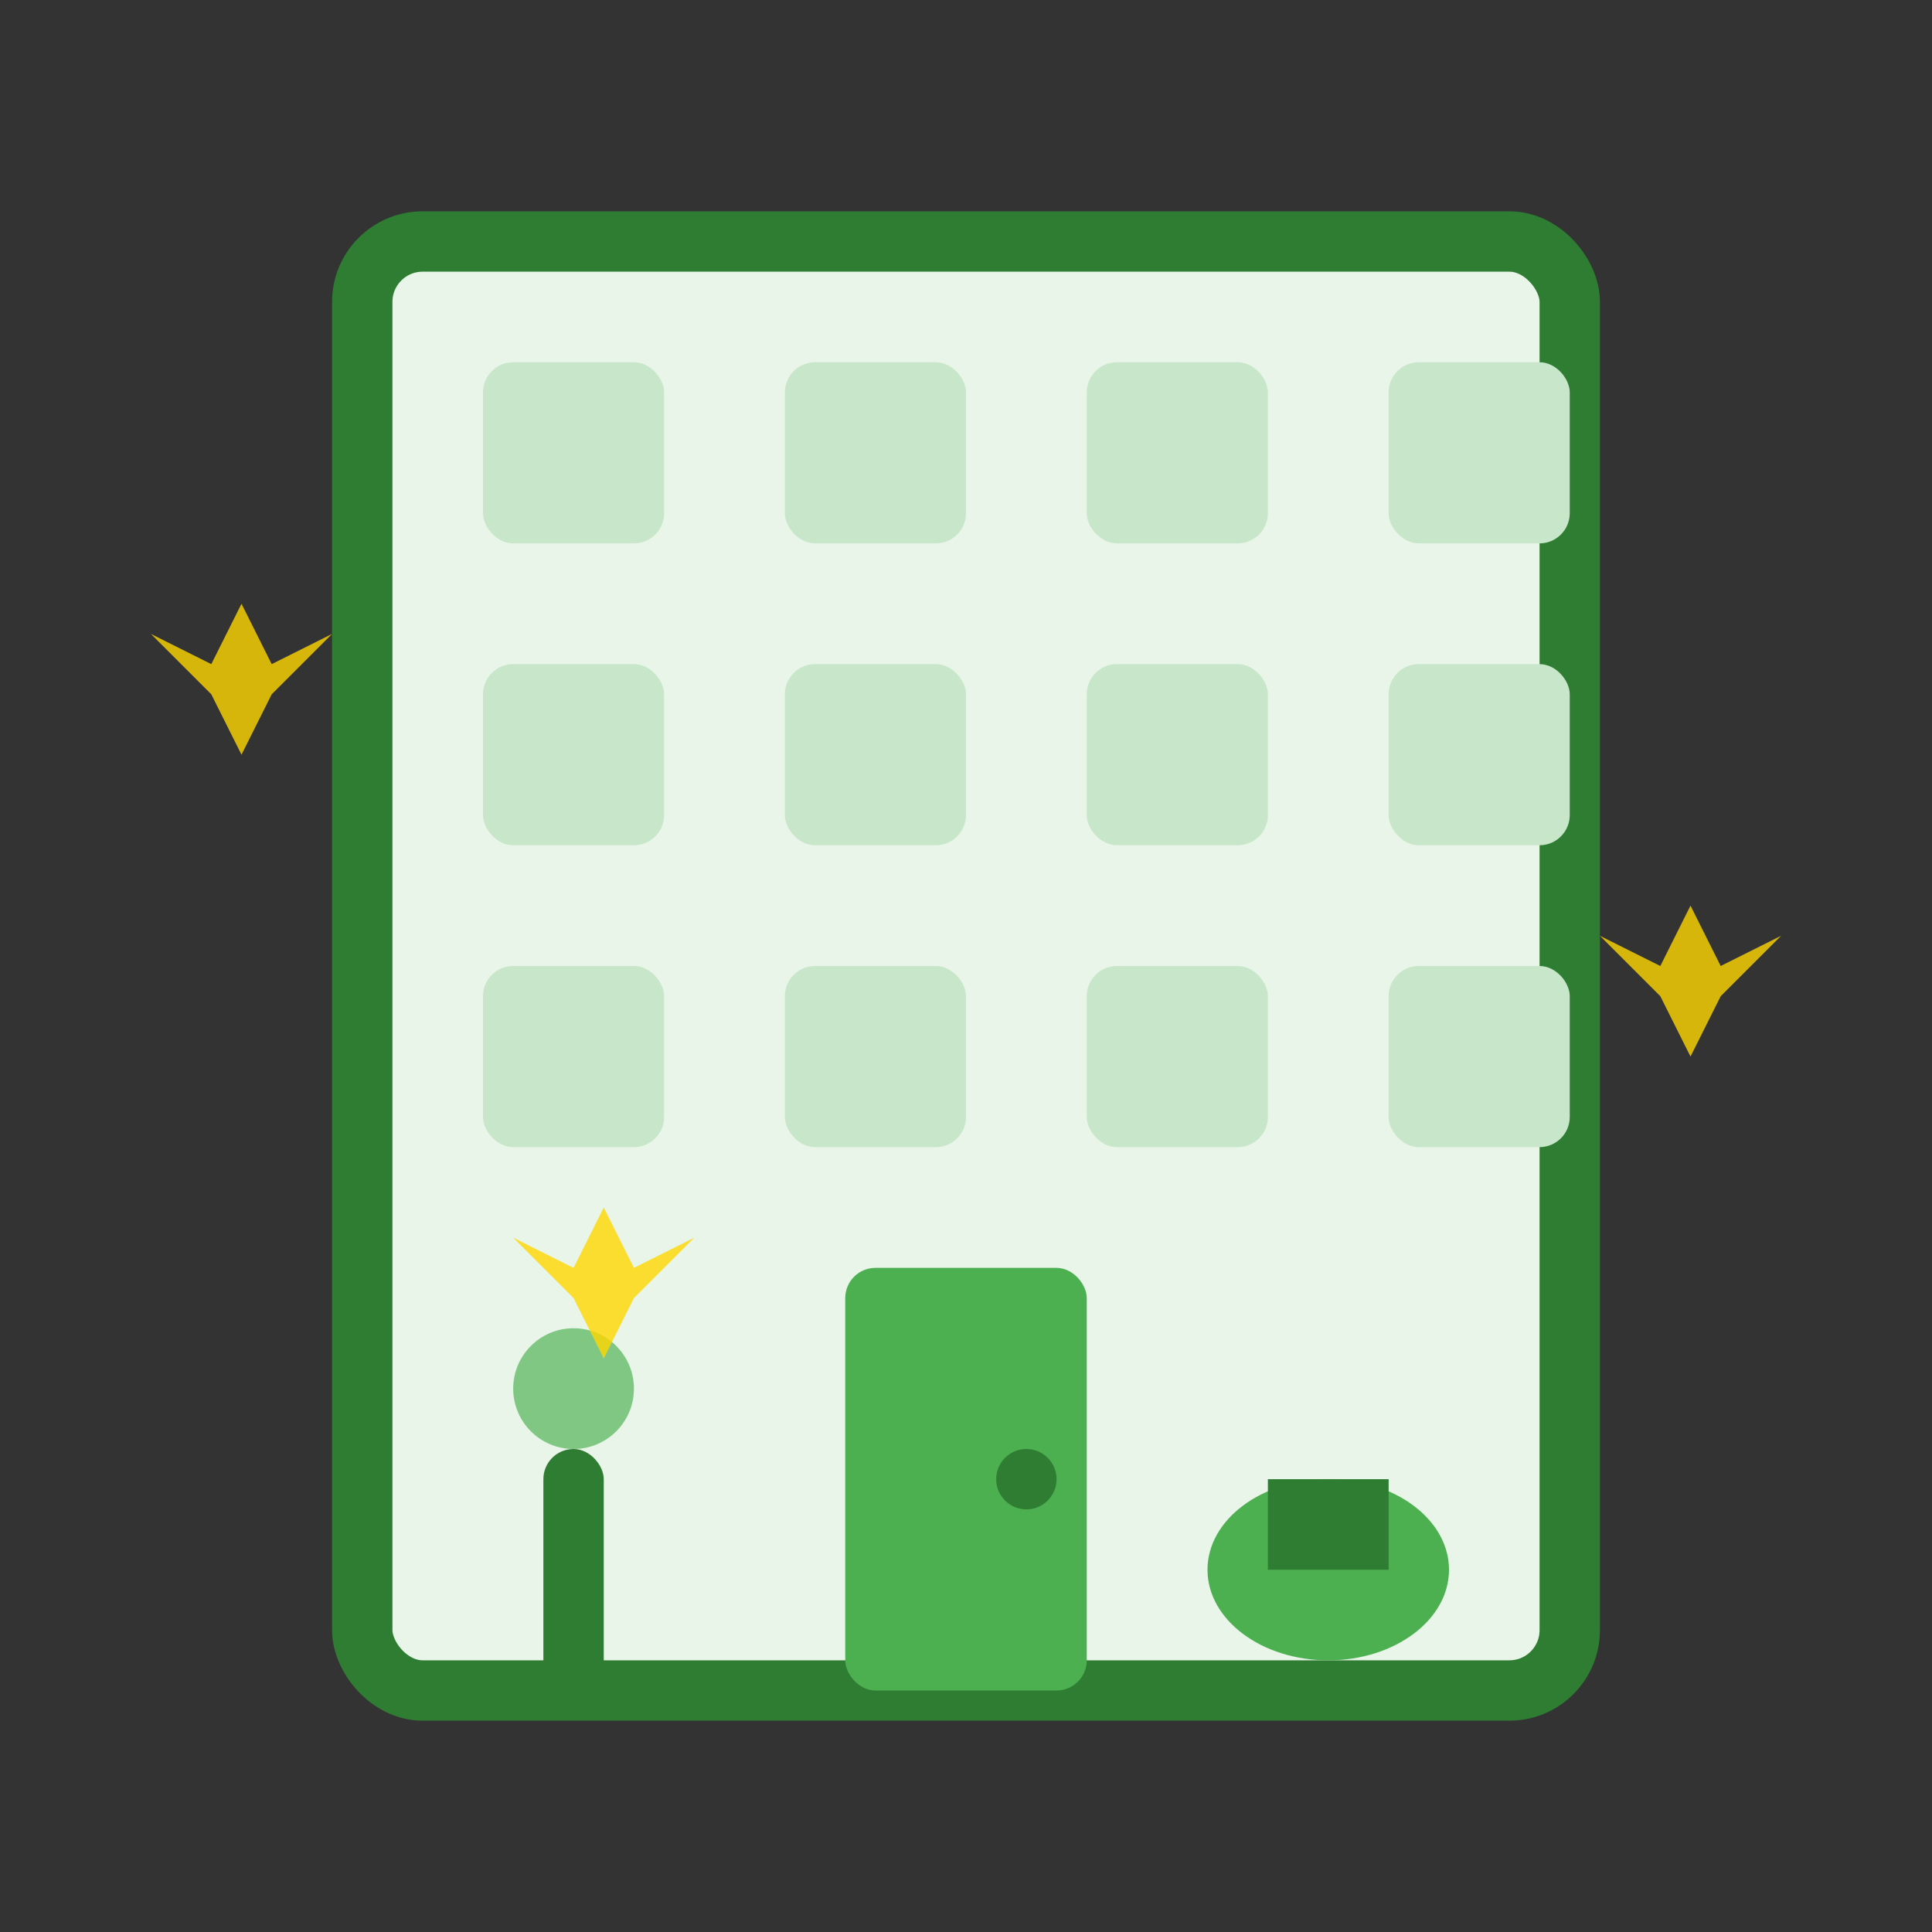 <svg width="64" height="64" viewBox="0 0 64 64" fill="none" xmlns="http://www.w3.org/2000/svg">
  <rect x="0" y="0" width="64" height="64" fill="#333333" stroke="none"/>
  <!-- Building outline -->
  <rect x="12" y="8" width="40" height="48" rx="2" fill="#E8F5E8" stroke="#2E7D32" stroke-width="2"/>
  
  <!-- Windows -->
  <rect x="16" y="12" width="6" height="6" rx="1" fill="#C8E6C9"/>
  <rect x="26" y="12" width="6" height="6" rx="1" fill="#C8E6C9"/>
  <rect x="36" y="12" width="6" height="6" rx="1" fill="#C8E6C9"/>
  <rect x="46" y="12" width="6" height="6" rx="1" fill="#C8E6C9"/>
  
  <rect x="16" y="22" width="6" height="6" rx="1" fill="#C8E6C9"/>
  <rect x="26" y="22" width="6" height="6" rx="1" fill="#C8E6C9"/>
  <rect x="36" y="22" width="6" height="6" rx="1" fill="#C8E6C9"/>
  <rect x="46" y="22" width="6" height="6" rx="1" fill="#C8E6C9"/>
  
  <rect x="16" y="32" width="6" height="6" rx="1" fill="#C8E6C9"/>
  <rect x="26" y="32" width="6" height="6" rx="1" fill="#C8E6C9"/>
  <rect x="36" y="32" width="6" height="6" rx="1" fill="#C8E6C9"/>
  <rect x="46" y="32" width="6" height="6" rx="1" fill="#C8E6C9"/>
  
  <!-- Door -->
  <rect x="28" y="42" width="8" height="14" rx="1" fill="#4CAF50"/>
  <circle cx="34" cy="49" r="1" fill="#2E7D32"/>
  
  <!-- Cleaning equipment -->
  <rect x="18" y="48" width="2" height="8" rx="1" fill="#2E7D32"/>
  <circle cx="19" cy="46" r="2" fill="#81C784"/>
  
  <!-- Mop bucket -->
  <ellipse cx="44" cy="52" rx="4" ry="3" fill="#4CAF50"/>
  <rect x="42" y="49" width="4" height="3" fill="#2E7D32"/>
  
  <!-- Sparkles for cleanliness -->
  <g fill="#FFD700" opacity="0.8">
    <path d="M8 20 L9 22 L11 21 L9 23 L8 25 L7 23 L5 21 L7 22 Z"/>
    <path d="M56 30 L57 32 L59 31 L57 33 L56 35 L55 33 L53 31 L55 32 Z"/>
    <path d="M20 40 L21 42 L23 41 L21 43 L20 45 L19 43 L17 41 L19 42 Z"/>
  </g>
</svg>
